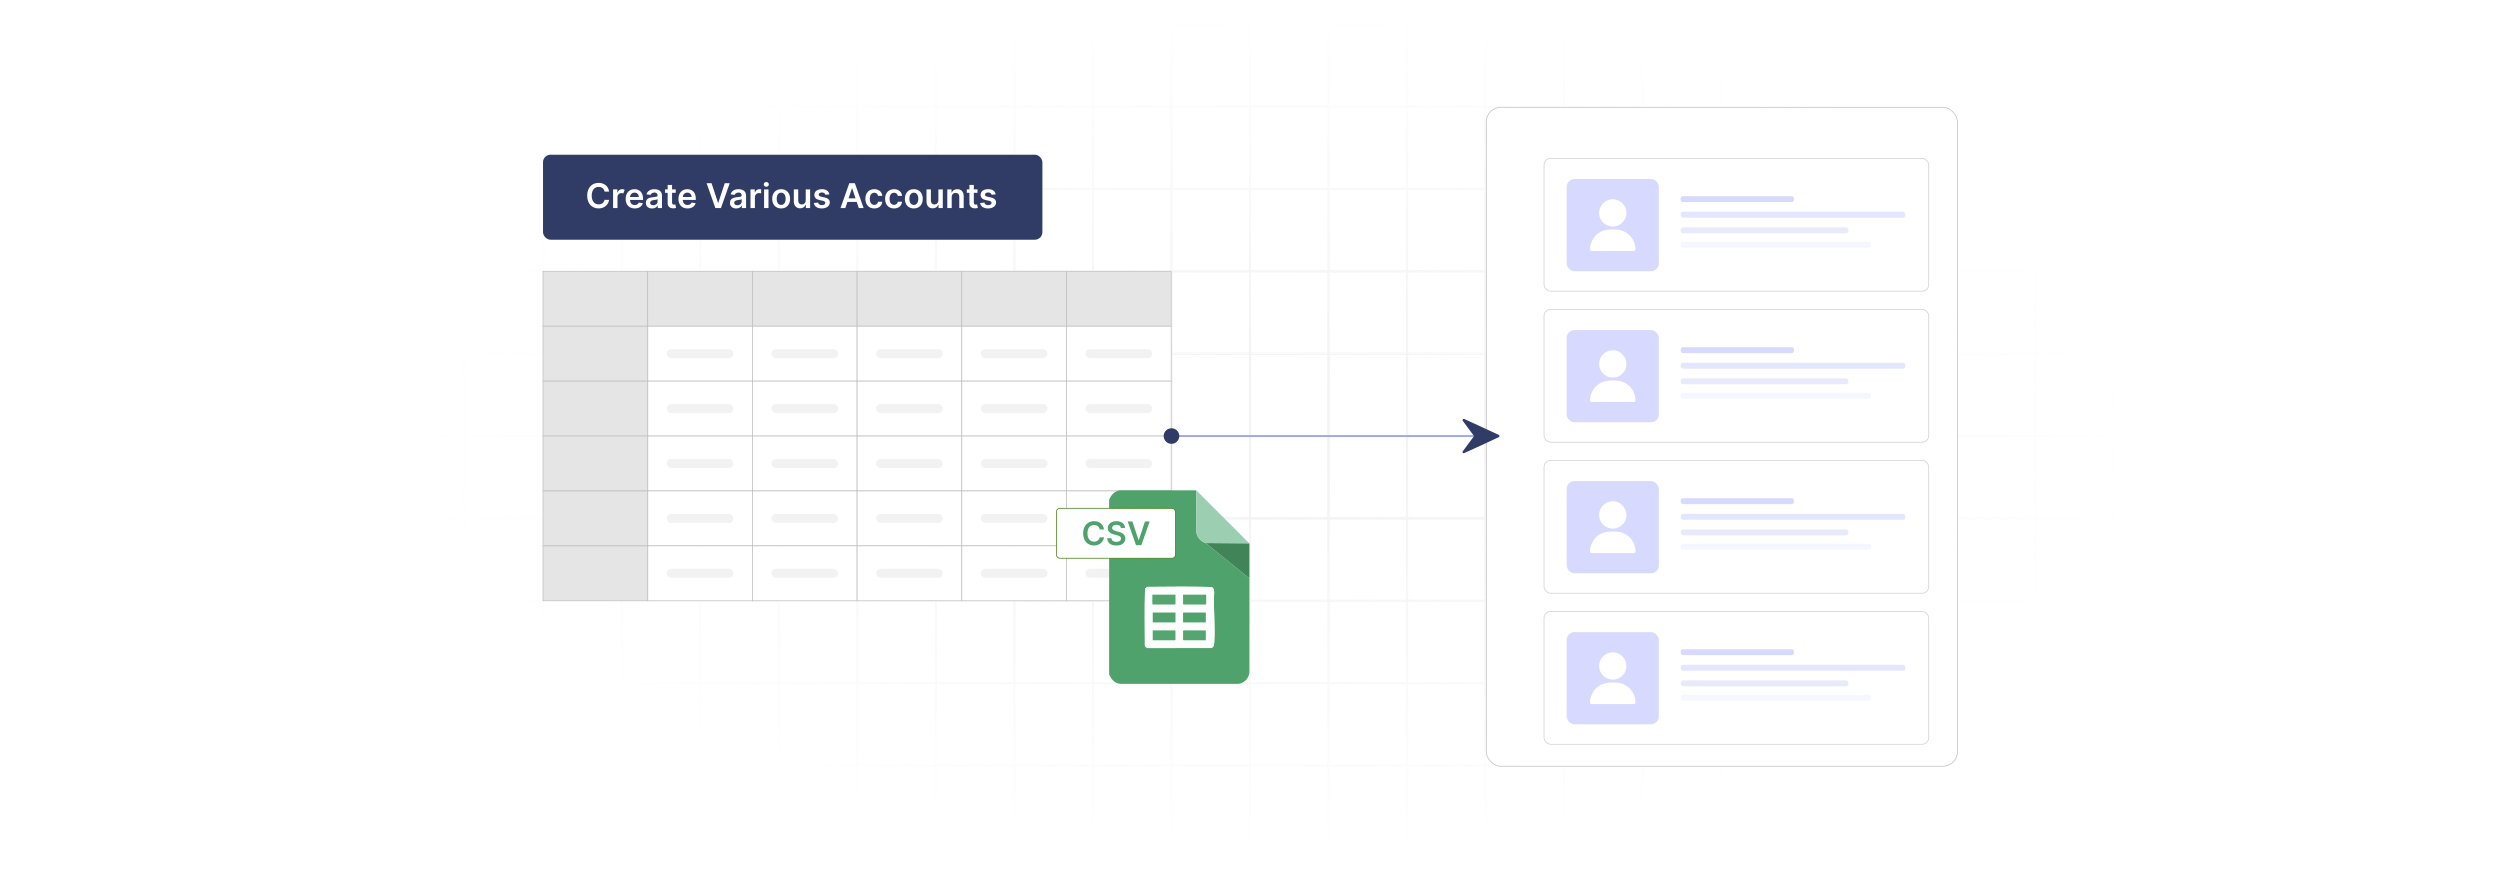 <?xml version="1.0" encoding="UTF-8"?>
<svg id="Layer_1" data-name="Layer 1" xmlns="http://www.w3.org/2000/svg" xmlns:xlink="http://www.w3.org/1999/xlink" viewBox="0 0 860 300">
  <defs>
    <filter id="luminosity-invert" x="39.647" y="-.272" width="782.115" height="300.272" color-interpolation-filters="sRGB" filterUnits="userSpaceOnUse">
      <feColorMatrix result="cm" values="-1 0 0 0 1 0 -1 0 0 1 0 0 -1 0 1 0 0 0 1 0"/>
    </filter>
    <radialGradient id="radial-gradient" cx="439.235" cy="148.479" fx="439.235" fy="148.479" r="298.487" gradientTransform="translate(0 74.962) scale(1 .495)" gradientUnits="userSpaceOnUse">
      <stop offset=".123" stop-color="#000" stop-opacity=".95"/>
      <stop offset="1" stop-color="#000" stop-opacity="0"/>
    </radialGradient>
    <mask id="mask" x="39.647" y="-.272" width="782.115" height="300.272" maskUnits="userSpaceOnUse">
      <g filter="url(#luminosity-invert)">
        <rect x="39.647" y="-.272" width="782.115" height="300.272" fill="url(#radial-gradient)"/>
      </g>
    </mask>
    <filter id="drop-shadow-1" x="526.023" y="49.347" width="132.59" height="45.948" filterUnits="userSpaceOnUse">
      <feOffset dx="5" dy="5"/>
      <feGaussianBlur result="blur" stdDeviation="10"/>
      <feFlood flood-color="#000" flood-opacity=".05"/>
      <feComposite in2="blur" operator="in"/>
      <feComposite in="SourceGraphic"/>
    </filter>
    <filter id="drop-shadow-2" x="526.023" y="101.3" width="132.59" height="45.948" filterUnits="userSpaceOnUse">
      <feOffset dx="5" dy="5"/>
      <feGaussianBlur result="blur-2" stdDeviation="10"/>
      <feFlood flood-color="#000" flood-opacity=".05"/>
      <feComposite in2="blur-2" operator="in"/>
      <feComposite in="SourceGraphic"/>
    </filter>
    <filter id="drop-shadow-3" x="526.023" y="153.252" width="132.59" height="45.948" filterUnits="userSpaceOnUse">
      <feOffset dx="5" dy="5"/>
      <feGaussianBlur result="blur-3" stdDeviation="10"/>
      <feFlood flood-color="#000" flood-opacity=".05"/>
      <feComposite in2="blur-3" operator="in"/>
      <feComposite in="SourceGraphic"/>
    </filter>
    <filter id="drop-shadow-4" x="526.023" y="205.205" width="132.59" height="45.948" filterUnits="userSpaceOnUse">
      <feOffset dx="5" dy="5"/>
      <feGaussianBlur result="blur-4" stdDeviation="10"/>
      <feFlood flood-color="#000" flood-opacity=".05"/>
      <feComposite in2="blur-4" operator="in"/>
      <feComposite in="SourceGraphic"/>
    </filter>
  </defs>
  <rect width="860" height="300" fill="#fff"/>
  <g mask="url(#mask)">
    <g opacity=".4">
      <path d="M808.41,291.922H51.59V8.078h756.819v283.845ZM52.09,291.422h755.819V8.578H52.09v282.845Z" fill="#e6e6e6" stroke="#d6d6d6" stroke-miterlimit="10" stroke-width=".25"/>
      <rect x="51.84" y="36.413" width="756.319" height=".5" fill="#e6e6e6" stroke="#d6d6d6" stroke-miterlimit="10" stroke-width=".25"/>
      <rect x="51.84" y="64.747" width="756.319" height=".5" fill="#e6e6e6" stroke="#d6d6d6" stroke-miterlimit="10" stroke-width=".25"/>
      <rect x="51.84" y="93.082" width="756.319" height=".5" fill="#e6e6e6" stroke="#d6d6d6" stroke-miterlimit="10" stroke-width=".25"/>
      <rect x="51.84" y="121.415" width="756.319" height=".5" fill="none" stroke="#d6d6d6" stroke-miterlimit="10" stroke-width=".25"/>
      <rect x="51.84" y="149.75" width="756.319" height=".5" fill="#e6e6e6" stroke="#d6d6d6" stroke-miterlimit="10" stroke-width=".25"/>
      <rect x="51.84" y="178.084" width="756.319" height=".5" fill="#e6e6e6" stroke="#d6d6d6" stroke-miterlimit="10" stroke-width=".25"/>
      <rect x="51.84" y="206.418" width="756.319" height=".5" fill="#e6e6e6" stroke="#d6d6d6" stroke-miterlimit="10" stroke-width=".25"/>
      <rect x="51.84" y="234.753" width="756.319" height=".5" fill="#e6e6e6" stroke="#d6d6d6" stroke-miterlimit="10" stroke-width=".25"/>
      <rect x="51.84" y="263.087" width="756.319" height=".5" fill="#e6e6e6" stroke="#d6d6d6" stroke-miterlimit="10" stroke-width=".25"/>
      <rect x="780.898" y="8.328" width=".5" height="283.345" fill="#e6e6e6" stroke="#d6d6d6" stroke-miterlimit="10" stroke-width=".25"/>
      <rect x="753.887" y="8.328" width=".5" height="283.345" fill="#e6e6e6" stroke="#d6d6d6" stroke-miterlimit="10" stroke-width=".25"/>
      <rect x="726.875" y="8.328" width=".5" height="283.345" fill="#e6e6e6" stroke="#d6d6d6" stroke-miterlimit="10" stroke-width=".25"/>
      <rect x="699.864" y="8.328" width=".5" height="283.345" fill="#e6e6e6" stroke="#d6d6d6" stroke-miterlimit="10" stroke-width=".25"/>
      <rect x="672.852" y="8.328" width=".5" height="283.345" fill="#e6e6e6" stroke="#d6d6d6" stroke-miterlimit="10" stroke-width=".25"/>
      <rect x="645.841" y="8.328" width=".5" height="283.345" fill="#e6e6e6" stroke="#d6d6d6" stroke-miterlimit="10" stroke-width=".25"/>
      <rect x="618.83" y="8.328" width=".5" height="283.345" fill="#e6e6e6" stroke="#d6d6d6" stroke-miterlimit="10" stroke-width=".25"/>
      <rect x="591.818" y="8.328" width=".5" height="283.345" fill="#e6e6e6" stroke="#d6d6d6" stroke-miterlimit="10" stroke-width=".25"/>
      <rect x="564.807" y="8.328" width=".5" height="283.345" fill="#e6e6e6" stroke="#d6d6d6" stroke-miterlimit="10" stroke-width=".25"/>
      <rect x="537.795" y="8.328" width=".5" height="283.345" fill="#e6e6e6" stroke="#d6d6d6" stroke-miterlimit="10" stroke-width=".25"/>
      <rect x="510.784" y="8.328" width=".5" height="283.345" fill="#e6e6e6" stroke="#d6d6d6" stroke-miterlimit="10" stroke-width=".25"/>
      <rect x="483.772" y="8.328" width=".5" height="283.345" fill="#e6e6e6" stroke="#d6d6d6" stroke-miterlimit="10" stroke-width=".25"/>
      <rect x="456.761" y="8.328" width=".5" height="283.345" fill="#e6e6e6" stroke="#d6d6d6" stroke-miterlimit="10" stroke-width=".25"/>
      <rect x="429.75" y="8.328" width=".5" height="283.345" fill="#e6e6e6" stroke="#d6d6d6" stroke-miterlimit="10" stroke-width=".25"/>
      <rect x="402.738" y="8.328" width=".5" height="283.345" fill="#e6e6e6" stroke="#d6d6d6" stroke-miterlimit="10" stroke-width=".25"/>
      <rect x="375.727" y="8.328" width=".5" height="283.345" fill="#e6e6e6" stroke="#d6d6d6" stroke-miterlimit="10" stroke-width=".25"/>
      <rect x="348.716" y="8.328" width=".5" height="283.345" fill="#e6e6e6" stroke="#d6d6d6" stroke-miterlimit="10" stroke-width=".25"/>
      <rect x="321.704" y="8.328" width=".5" height="283.345" fill="#e6e6e6" stroke="#d6d6d6" stroke-miterlimit="10" stroke-width=".25"/>
      <rect x="294.693" y="8.328" width=".5" height="283.345" fill="#e6e6e6" stroke="#d6d6d6" stroke-miterlimit="10" stroke-width=".25"/>
      <rect x="267.682" y="8.328" width=".5" height="283.345" fill="#e6e6e6" stroke="#d6d6d6" stroke-miterlimit="10" stroke-width=".25"/>
      <rect x="240.67" y="8.328" width=".5" height="283.345" fill="#e6e6e6" stroke="#d6d6d6" stroke-miterlimit="10" stroke-width=".25"/>
      <rect x="213.659" y="8.328" width=".5" height="283.345" fill="#e6e6e6" stroke="#d6d6d6" stroke-miterlimit="10" stroke-width=".25"/>
      <rect x="186.648" y="8.328" width=".5" height="283.345" fill="#e6e6e6" stroke="#d6d6d6" stroke-miterlimit="10" stroke-width=".25"/>
      <rect x="159.636" y="8.328" width=".5" height="283.345" fill="#e6e6e6" stroke="#d6d6d6" stroke-miterlimit="10" stroke-width=".25"/>
      <rect x="132.625" y="8.328" width=".5" height="283.345" fill="#e6e6e6" stroke="#d6d6d6" stroke-miterlimit="10" stroke-width=".25"/>
      <rect x="105.613" y="8.328" width=".5" height="283.345" fill="#e6e6e6" stroke="#d6d6d6" stroke-miterlimit="10" stroke-width=".25"/>
      <rect x="78.602" y="8.328" width=".5" height="283.345" fill="#e6e6e6" stroke="#d6d6d6" stroke-miterlimit="10" stroke-width=".25"/>
    </g>
  </g>
  <g>
    <g>
      <rect x="186.798" y="93.332" width="36.015" height="18.889" fill="#e5e5e5" stroke="#bfbfbf" stroke-miterlimit="10" stroke-width=".25"/>
      <g>
        <rect x="222.813" y="93.332" width="36.015" height="18.889" fill="#e5e5e5" stroke="#bfbfbf" stroke-miterlimit="10" stroke-width=".25"/>
        <rect x="258.828" y="93.332" width="36.015" height="18.889" fill="#e5e5e5" stroke="#bfbfbf" stroke-miterlimit="10" stroke-width=".25"/>
        <rect x="294.843" y="93.332" width="36.015" height="18.889" fill="#e5e5e5" stroke="#bfbfbf" stroke-miterlimit="10" stroke-width=".25"/>
        <rect x="330.858" y="93.332" width="36.015" height="18.889" fill="#e5e5e5" stroke="#bfbfbf" stroke-miterlimit="10" stroke-width=".25"/>
        <rect x="366.873" y="93.332" width="36.015" height="18.889" fill="#e5e5e5" stroke="#bfbfbf" stroke-miterlimit="10" stroke-width=".25"/>
      </g>
      <g>
        <rect x="222.813" y="112.221" width="36.015" height="18.889" fill="#fff" stroke="#bfbfbf" stroke-miterlimit="10" stroke-width=".25"/>
        <rect x="258.828" y="112.221" width="36.015" height="18.889" fill="#fff" stroke="#bfbfbf" stroke-miterlimit="10" stroke-width=".25"/>
        <rect x="294.843" y="112.221" width="36.015" height="18.889" fill="#fff" stroke="#bfbfbf" stroke-miterlimit="10" stroke-width=".25"/>
        <rect x="330.858" y="112.221" width="36.015" height="18.889" fill="#fff" stroke="#bfbfbf" stroke-miterlimit="10" stroke-width=".25"/>
        <rect x="366.873" y="112.221" width="36.015" height="18.889" fill="#fff" stroke="#bfbfbf" stroke-miterlimit="10" stroke-width=".25"/>
      </g>
      <g>
        <rect x="222.813" y="131.111" width="36.015" height="18.889" fill="#fff" stroke="#bfbfbf" stroke-miterlimit="10" stroke-width=".25"/>
        <rect x="258.828" y="131.111" width="36.015" height="18.889" fill="#fff" stroke="#bfbfbf" stroke-miterlimit="10" stroke-width=".25"/>
        <rect x="294.843" y="131.111" width="36.015" height="18.889" fill="#fff" stroke="#bfbfbf" stroke-miterlimit="10" stroke-width=".25"/>
        <rect x="330.858" y="131.111" width="36.015" height="18.889" fill="#fff" stroke="#bfbfbf" stroke-miterlimit="10" stroke-width=".25"/>
        <rect x="366.873" y="131.111" width="36.015" height="18.889" fill="#fff" stroke="#bfbfbf" stroke-miterlimit="10" stroke-width=".25"/>
      </g>
      <g>
        <rect x="222.813" y="150" width="36.015" height="18.889" fill="#fff" stroke="#bfbfbf" stroke-miterlimit="10" stroke-width=".25"/>
        <rect x="258.828" y="150" width="36.015" height="18.889" fill="#fff" stroke="#bfbfbf" stroke-miterlimit="10" stroke-width=".25"/>
        <rect x="294.843" y="150" width="36.015" height="18.889" fill="#fff" stroke="#bfbfbf" stroke-miterlimit="10" stroke-width=".25"/>
        <rect x="330.858" y="150" width="36.015" height="18.889" fill="#fff" stroke="#bfbfbf" stroke-miterlimit="10" stroke-width=".25"/>
        <rect x="366.873" y="150" width="36.015" height="18.889" fill="#fff" stroke="#bfbfbf" stroke-miterlimit="10" stroke-width=".25"/>
      </g>
      <g>
        <rect x="222.813" y="168.889" width="36.015" height="18.889" fill="#fff" stroke="#bfbfbf" stroke-miterlimit="10" stroke-width=".25"/>
        <rect x="258.828" y="168.889" width="36.015" height="18.889" fill="#fff" stroke="#bfbfbf" stroke-miterlimit="10" stroke-width=".25"/>
        <rect x="294.843" y="168.889" width="36.015" height="18.889" fill="#fff" stroke="#bfbfbf" stroke-miterlimit="10" stroke-width=".25"/>
        <rect x="330.858" y="168.889" width="36.015" height="18.889" fill="#fff" stroke="#bfbfbf" stroke-miterlimit="10" stroke-width=".25"/>
        <rect x="366.873" y="168.889" width="36.015" height="18.889" fill="#fff" stroke="#bfbfbf" stroke-miterlimit="10" stroke-width=".25"/>
      </g>
      <g>
        <rect x="222.813" y="187.779" width="36.015" height="18.889" fill="#fff" stroke="#bfbfbf" stroke-miterlimit="10" stroke-width=".25"/>
        <rect x="258.828" y="187.779" width="36.015" height="18.889" fill="#fff" stroke="#bfbfbf" stroke-miterlimit="10" stroke-width=".25"/>
        <rect x="294.843" y="187.779" width="36.015" height="18.889" fill="#fff" stroke="#bfbfbf" stroke-miterlimit="10" stroke-width=".25"/>
        <rect x="330.858" y="187.779" width="36.015" height="18.889" fill="#fff" stroke="#bfbfbf" stroke-miterlimit="10" stroke-width=".25"/>
        <rect x="366.873" y="187.779" width="36.015" height="18.889" fill="#fff" stroke="#bfbfbf" stroke-miterlimit="10" stroke-width=".25"/>
      </g>
      <rect x="186.798" y="112.221" width="36.015" height="18.889" fill="#e5e5e5" stroke="#bfbfbf" stroke-miterlimit="10" stroke-width=".25"/>
      <rect x="186.798" y="131.111" width="36.015" height="18.889" fill="#e5e5e5" stroke="#bfbfbf" stroke-miterlimit="10" stroke-width=".25"/>
      <rect x="186.798" y="150" width="36.015" height="18.889" fill="#e5e5e5" stroke="#bfbfbf" stroke-miterlimit="10" stroke-width=".25"/>
      <rect x="186.798" y="168.889" width="36.015" height="18.889" fill="#e5e5e5" stroke="#bfbfbf" stroke-miterlimit="10" stroke-width=".25"/>
      <rect x="186.798" y="187.779" width="36.015" height="18.889" fill="#e5e5e5" stroke="#bfbfbf" stroke-miterlimit="10" stroke-width=".25"/>
      <g>
        <rect x="229.342" y="120.118" width="22.956" height="3.095" rx="1.548" ry="1.548" fill="#f2f2f2"/>
        <rect x="229.342" y="139.008" width="22.956" height="3.095" rx="1.548" ry="1.548" fill="#f2f2f2"/>
        <rect x="229.342" y="157.898" width="22.956" height="3.095" rx="1.548" ry="1.548" fill="#f2f2f2"/>
        <rect x="229.342" y="176.787" width="22.956" height="3.095" rx="1.548" ry="1.548" fill="#f2f2f2"/>
        <rect x="229.342" y="195.677" width="22.956" height="3.095" rx="1.548" ry="1.548" fill="#f2f2f2"/>
      </g>
      <g>
        <rect x="265.358" y="120.118" width="22.956" height="3.095" rx="1.548" ry="1.548" fill="#f2f2f2"/>
        <rect x="265.358" y="139.008" width="22.956" height="3.095" rx="1.548" ry="1.548" fill="#f2f2f2"/>
        <rect x="265.358" y="157.898" width="22.956" height="3.095" rx="1.548" ry="1.548" fill="#f2f2f2"/>
        <rect x="265.358" y="176.787" width="22.956" height="3.095" rx="1.548" ry="1.548" fill="#f2f2f2"/>
        <rect x="265.358" y="195.677" width="22.956" height="3.095" rx="1.548" ry="1.548" fill="#f2f2f2"/>
      </g>
      <g>
        <rect x="301.373" y="120.118" width="22.956" height="3.095" rx="1.548" ry="1.548" fill="#f2f2f2"/>
        <rect x="301.373" y="139.008" width="22.956" height="3.095" rx="1.548" ry="1.548" fill="#f2f2f2"/>
        <rect x="301.373" y="157.898" width="22.956" height="3.095" rx="1.548" ry="1.548" fill="#f2f2f2"/>
        <rect x="301.373" y="176.787" width="22.956" height="3.095" rx="1.548" ry="1.548" fill="#f2f2f2"/>
        <rect x="301.373" y="195.677" width="22.956" height="3.095" rx="1.548" ry="1.548" fill="#f2f2f2"/>
      </g>
      <g>
        <rect x="337.389" y="120.118" width="22.956" height="3.095" rx="1.548" ry="1.548" fill="#f2f2f2"/>
        <rect x="337.389" y="139.008" width="22.956" height="3.095" rx="1.548" ry="1.548" fill="#f2f2f2"/>
        <rect x="337.389" y="157.898" width="22.956" height="3.095" rx="1.548" ry="1.548" fill="#f2f2f2"/>
        <rect x="337.389" y="176.787" width="22.956" height="3.095" rx="1.548" ry="1.548" fill="#f2f2f2"/>
        <rect x="337.389" y="195.677" width="22.956" height="3.095" rx="1.548" ry="1.548" fill="#f2f2f2"/>
      </g>
      <g>
        <rect x="373.404" y="120.118" width="22.956" height="3.095" rx="1.548" ry="1.548" fill="#f2f2f2"/>
        <rect x="373.404" y="139.008" width="22.956" height="3.095" rx="1.548" ry="1.548" fill="#f2f2f2"/>
        <rect x="373.404" y="157.898" width="22.956" height="3.095" rx="1.548" ry="1.548" fill="#f2f2f2"/>
        <rect x="373.404" y="176.787" width="22.956" height="3.095" rx="1.548" ry="1.548" fill="#f2f2f2"/>
        <rect x="373.404" y="195.677" width="22.956" height="3.095" rx="1.548" ry="1.548" fill="#f2f2f2"/>
      </g>
    </g>
    <rect x="511.284" y="36.913" width="162.068" height="226.675" rx="4.997" ry="4.997" fill="#fff" stroke="#bfbfbf" stroke-miterlimit="10" stroke-width=".25"/>
    <g>
      <g filter="url(#drop-shadow-1)">
        <rect x="526.148" y="49.472" width="132.34" height="45.698" rx="2.302" ry="2.302" fill="#fff" stroke="#cecece" stroke-miterlimit="10" stroke-width=".25"/>
        <g>
          <rect x="533.922" y="56.587" width="31.716" height="31.716" rx="2.715" ry="2.715" fill="#d7dafe"/>
          <g>
            <path d="M557.602,80.365v.591c-.119.225-.234.357-.502.384h-14.624c-.29-.029-.475-.213-.504-.504-.125-1.259.569-3.015,1.293-4.025,1.978-2.76,4.715-3.003,7.896-2.839,3.352.173,6.216,2.945,6.404,6.309l.036.084Z" fill="#fff"/>
            <path d="M550.17,63.552c4.086.378,5.845,5.481,2.692,8.233-3.112,2.718-7.984.299-7.764-3.806.122-2.288,2.014-4.254,4.308-4.427h.764Z" fill="#fff"/>
          </g>
        </g>
        <g>
          <rect x="573.158" y="62.48" width="38.962" height="2.037" rx=".783" ry=".783" fill="#d7dafe"/>
          <rect x="573.158" y="73.204" width="57.672" height="2.037" rx=".783" ry=".783" fill="#e8eafc"/>
          <rect x="573.158" y="78.153" width="65.465" height="2.037" rx=".783" ry=".783" fill="#f5f6ff"/>
          <rect x="573.158" y="67.842" width="77.286" height="2.037" rx=".783" ry=".783" fill="#e3e6ff"/>
        </g>
      </g>
      <g filter="url(#drop-shadow-2)">
        <rect x="526.148" y="101.425" width="132.34" height="45.698" rx="2.302" ry="2.302" fill="#fff" stroke="#cecece" stroke-miterlimit="10" stroke-width=".25"/>
        <g>
          <rect x="533.922" y="108.54" width="31.716" height="31.716" rx="2.715" ry="2.715" fill="#d7dafe"/>
          <g>
            <path d="M557.602,132.317v.591c-.119.225-.234.357-.502.384h-14.624c-.29-.029-.475-.213-.504-.504-.125-1.259.569-3.015,1.293-4.025,1.978-2.76,4.715-3.003,7.896-2.839,3.352.173,6.216,2.945,6.404,6.309l.036.084Z" fill="#fff"/>
            <path d="M550.17,115.505c4.086.378,5.845,5.481,2.692,8.233-3.112,2.718-7.984.299-7.764-3.806.122-2.288,2.014-4.254,4.308-4.427h.764Z" fill="#fff"/>
          </g>
        </g>
        <g>
          <rect x="573.158" y="114.432" width="38.962" height="2.037" rx=".783" ry=".783" fill="#d7dafe"/>
          <rect x="573.158" y="125.157" width="57.672" height="2.037" rx=".783" ry=".783" fill="#e8eafc"/>
          <rect x="573.158" y="130.105" width="65.465" height="2.037" rx=".783" ry=".783" fill="#f5f6ff"/>
          <rect x="573.158" y="119.794" width="77.286" height="2.037" rx=".783" ry=".783" fill="#e3e6ff"/>
        </g>
      </g>
      <g filter="url(#drop-shadow-3)">
        <rect x="526.148" y="153.377" width="132.34" height="45.698" rx="2.302" ry="2.302" fill="#fff" stroke="#cecece" stroke-miterlimit="10" stroke-width=".25"/>
        <g>
          <rect x="533.922" y="160.493" width="31.716" height="31.716" rx="2.715" ry="2.715" fill="#d7dafe"/>
          <g>
            <path d="M557.602,184.27v.591c-.119.225-.234.357-.502.384h-14.624c-.29-.029-.475-.213-.504-.504-.125-1.259.569-3.015,1.293-4.025,1.978-2.76,4.715-3.003,7.896-2.839,3.352.173,6.216,2.945,6.404,6.309l.036.084Z" fill="#fff"/>
            <path d="M550.17,167.457c4.086.378,5.845,5.481,2.692,8.233-3.112,2.718-7.984.299-7.764-3.806.122-2.288,2.014-4.254,4.308-4.427h.764Z" fill="#fff"/>
          </g>
        </g>
        <g>
          <rect x="573.158" y="166.385" width="38.962" height="2.037" rx=".783" ry=".783" fill="#d7dafe"/>
          <rect x="573.158" y="177.109" width="57.672" height="2.037" rx=".783" ry=".783" fill="#e8eafc"/>
          <rect x="573.158" y="182.057" width="65.465" height="2.037" rx=".783" ry=".783" fill="#f5f6ff"/>
          <rect x="573.158" y="171.747" width="77.286" height="2.037" rx=".783" ry=".783" fill="#e3e6ff"/>
        </g>
      </g>
      <g filter="url(#drop-shadow-4)">
        <rect x="526.148" y="205.33" width="132.34" height="45.698" rx="2.302" ry="2.302" fill="#fff" stroke="#cecece" stroke-miterlimit="10" stroke-width=".25"/>
        <g>
          <rect x="533.922" y="212.445" width="31.716" height="31.716" rx="2.715" ry="2.715" fill="#d7dafe"/>
          <g>
            <path d="M557.602,236.222v.591c-.119.225-.234.357-.502.384h-14.624c-.29-.029-.475-.213-.504-.504-.125-1.259.569-3.015,1.293-4.025,1.978-2.76,4.715-3.003,7.896-2.839,3.352.173,6.216,2.945,6.404,6.309l.036.084Z" fill="#fff"/>
            <path d="M550.17,219.41c4.086.378,5.845,5.481,2.692,8.233-3.112,2.718-7.984.299-7.764-3.806.122-2.288,2.014-4.254,4.308-4.427h.764Z" fill="#fff"/>
          </g>
        </g>
        <g>
          <rect x="573.158" y="218.337" width="38.962" height="2.037" rx=".783" ry=".783" fill="#d7dafe"/>
          <rect x="573.158" y="229.062" width="57.672" height="2.037" rx=".783" ry=".783" fill="#e8eafc"/>
          <rect x="573.158" y="234.01" width="65.465" height="2.037" rx=".783" ry=".783" fill="#f5f6ff"/>
          <rect x="573.158" y="223.699" width="77.286" height="2.037" rx=".783" ry=".783" fill="#e3e6ff"/>
        </g>
      </g>
    </g>
    <line x1="511.134" y1="150" x2="402.888" y2="150" fill="none" stroke="#8993db" stroke-miterlimit="10" stroke-width=".5"/>
    <g>
      <rect x="186.798" y="53.218" width="171.786" height="29.248" rx="2.6" ry="2.6" fill="#303c66"/>
      <g>
        <path d="M207.971,65.908c-.18-1.024-.995-1.613-2.036-1.613-1.4,0-2.387,1.074-2.387,3.006,0,1.965.995,3.006,2.383,3.006,1.024,0,1.844-.565,2.04-1.567l1.564.008c-.238,1.635-1.589,2.952-3.625,2.952-2.258,0-3.922-1.635-3.922-4.398,0-2.768,1.685-4.398,3.922-4.398,1.898,0,3.361,1.103,3.625,3.006h-1.564Z" fill="#fff"/>
        <path d="M210.897,65.16h1.467v1.07h.067c.234-.744.845-1.162,1.585-1.162.347,0,.636.092.861.234l-.468,1.254c-.163-.075-.351-.134-.598-.134-.79,0-1.401.572-1.401,1.384v3.775h-1.513v-6.422Z" fill="#fff"/>
        <path d="M215.226,68.409c0-1.982,1.2-3.333,3.039-3.333,1.581,0,2.935.991,2.935,3.245v.464h-4.474c.013,1.1.661,1.743,1.639,1.743.652,0,1.154-.284,1.359-.828l1.413.159c-.268,1.116-1.296,1.848-2.793,1.848-1.935,0-3.119-1.283-3.119-3.298ZM219.749,67.765c-.008-.874-.594-1.509-1.463-1.509-.903,0-1.509.69-1.555,1.509h3.019Z" fill="#fff"/>
        <path d="M222.18,69.78c0-1.447,1.191-1.819,2.438-1.953,1.133-.121,1.589-.142,1.589-.576v-.025c0-.632-.385-.991-1.087-.991-.74,0-1.167.377-1.317.815l-1.413-.2c.335-1.171,1.372-1.773,2.722-1.773,1.225,0,2.609.511,2.609,2.208v4.298h-1.455v-.882h-.05c-.276.539-.878,1.012-1.886,1.012-1.225,0-2.149-.669-2.149-1.932ZM226.21,69.278v-.757c-.196.159-.991.26-1.388.314-.677.097-1.184.339-1.184.92,0,.556.452.845,1.083.845.912,0,1.488-.606,1.488-1.321Z" fill="#fff"/>
        <path d="M232.455,66.331h-1.267v3.319c0,.61.305.744.685.744.188,0,.359-.037.443-.059l.255,1.184c-.163.054-.46.138-.891.15-1.137.033-2.015-.56-2.007-1.769v-3.57h-.912v-1.171h.912v-1.539h1.514v1.539h1.267v1.171Z" fill="#fff"/>
        <path d="M233.381,68.409c0-1.982,1.2-3.333,3.039-3.333,1.581,0,2.935.991,2.935,3.245v.464h-4.474c.013,1.1.661,1.743,1.639,1.743.652,0,1.154-.284,1.359-.828l1.413.159c-.268,1.116-1.296,1.848-2.793,1.848-1.935,0-3.119-1.283-3.119-3.298ZM237.904,67.765c-.008-.874-.594-1.509-1.463-1.509-.903,0-1.509.69-1.555,1.509h3.019Z" fill="#fff"/>
        <path d="M247.001,69.759h.087l2.225-6.739h1.706l-3.019,8.562h-1.915l-3.014-8.562h1.702l2.228,6.739Z" fill="#fff"/>
        <path d="M251.105,69.78c0-1.447,1.191-1.819,2.438-1.953,1.133-.121,1.589-.142,1.589-.576v-.025c0-.632-.385-.991-1.087-.991-.74,0-1.167.377-1.317.815l-1.413-.2c.335-1.171,1.372-1.773,2.722-1.773,1.225,0,2.609.511,2.609,2.208v4.298h-1.455v-.882h-.05c-.276.539-.878,1.012-1.886,1.012-1.225,0-2.149-.669-2.149-1.932ZM255.135,69.278v-.757c-.196.159-.991.26-1.388.314-.677.097-1.184.339-1.184.92,0,.556.452.845,1.083.845.912,0,1.488-.606,1.488-1.321Z" fill="#fff"/>
        <path d="M258.173,65.16h1.467v1.07h.067c.234-.744.849-1.162,1.585-1.162.168,0,.406.017.543.042v1.392c-.129-.042-.447-.088-.702-.088-.832,0-1.447.577-1.447,1.393v3.775h-1.513v-6.422Z" fill="#fff"/>
        <path d="M262.728,63.43c0-.456.393-.824.878-.824.481,0,.874.368.874.824,0,.451-.393.819-.874.819-.485,0-.878-.368-.878-.819ZM262.845,65.16h1.513v6.422h-1.513v-6.422Z" fill="#fff"/>
        <path d="M265.639,68.397c0-1.99,1.195-3.32,3.077-3.32s3.077,1.33,3.077,3.32c0,1.985-1.196,3.311-3.077,3.311s-3.077-1.325-3.077-3.311ZM270.258,68.392c0-1.175-.51-2.115-1.534-2.115-1.041,0-1.551.94-1.551,2.115s.51,2.103,1.551,2.103c1.024,0,1.534-.929,1.534-2.103Z" fill="#fff"/>
        <path d="M277.167,65.16h1.514v6.422h-1.468v-1.142h-.066c-.293.72-.971,1.226-1.932,1.226-1.263,0-2.141-.874-2.141-2.417v-4.089h1.514v3.854c0,.815.484,1.33,1.212,1.33.669,0,1.367-.485,1.367-1.464v-3.721Z" fill="#fff"/>
        <path d="M283.935,67.008c-.117-.422-.485-.803-1.184-.803-.631,0-1.111.302-1.107.736-.004.372.255.598.907.744l1.096.234c1.212.263,1.802.823,1.806,1.739-.004,1.216-1.137,2.048-2.742,2.048-1.577,0-2.567-.698-2.756-1.877l1.476-.142c.13.576.582.878,1.275.878.72,0,1.196-.331,1.196-.769,0-.364-.276-.603-.866-.731l-1.095-.231c-1.233-.255-1.81-.874-1.807-1.81-.004-1.187,1.05-1.948,2.597-1.948,1.505,0,2.375.694,2.584,1.781l-1.38.15Z" fill="#fff"/>
        <path d="M289.138,71.582l3.015-8.562h1.915l3.019,8.562h-1.655l-.711-2.111h-3.22l-.706,2.111h-1.656ZM294.302,68.225l-1.158-3.449h-.067l-1.158,3.449h2.384Z" fill="#fff"/>
        <path d="M297.675,68.397c0-1.961,1.188-3.32,3.068-3.32,1.568,0,2.655.916,2.76,2.309h-1.446c-.117-.619-.565-1.088-1.292-1.088-.933,0-1.556.778-1.556,2.074,0,1.312.61,2.103,1.556,2.103.664,0,1.162-.397,1.292-1.087h1.446c-.108,1.363-1.138,2.32-2.751,2.32-1.919,0-3.077-1.367-3.077-3.311Z" fill="#fff"/>
        <path d="M304.475,68.397c0-1.961,1.188-3.32,3.068-3.32,1.568,0,2.655.916,2.76,2.309h-1.447c-.116-.619-.564-1.088-1.291-1.088-.933,0-1.556.778-1.556,2.074,0,1.312.61,2.103,1.556,2.103.664,0,1.162-.397,1.291-1.087h1.447c-.109,1.363-1.138,2.32-2.751,2.32-1.919,0-3.077-1.367-3.077-3.311Z" fill="#fff"/>
        <path d="M311.275,68.397c0-1.99,1.195-3.32,3.077-3.32,1.881,0,3.077,1.33,3.077,3.32,0,1.985-1.196,3.311-3.077,3.311-1.882,0-3.077-1.325-3.077-3.311ZM315.896,68.392c0-1.175-.511-2.115-1.535-2.115-1.041,0-1.551.94-1.551,2.115s.51,2.103,1.551,2.103c1.024,0,1.535-.929,1.535-2.103Z" fill="#fff"/>
        <path d="M322.805,65.16h1.513v6.422h-1.467v-1.142h-.067c-.292.72-.97,1.226-1.932,1.226-1.263,0-2.141-.874-2.141-2.417v-4.089h1.514v3.854c0,.815.485,1.33,1.213,1.33.669,0,1.367-.485,1.367-1.464v-3.721Z" fill="#fff"/>
        <path d="M327.389,71.582h-1.514v-6.422h1.447v1.091h.075c.292-.715.953-1.175,1.915-1.175,1.325,0,2.203.878,2.198,2.417v4.089h-1.513v-3.854c0-.857-.469-1.372-1.25-1.372-.799,0-1.359.535-1.359,1.464v3.763Z" fill="#fff"/>
        <path d="M336.263,66.331h-1.267v3.319c0,.61.305.744.685.744.189,0,.359-.037.443-.059l.255,1.184c-.163.054-.46.138-.891.15-1.138.033-2.016-.56-2.007-1.769v-3.57h-.911v-1.171h.911v-1.539h1.514v1.539h1.267v1.171Z" fill="#fff"/>
        <path d="M341.131,67.008c-.117-.422-.485-.803-1.184-.803-.631,0-1.111.302-1.107.736-.004.372.255.598.907.744l1.096.234c1.212.263,1.802.823,1.806,1.739-.004,1.216-1.137,2.048-2.742,2.048-1.576,0-2.567-.698-2.756-1.877l1.476-.142c.13.576.582.878,1.275.878.72,0,1.196-.331,1.196-.769,0-.364-.276-.603-.866-.731l-1.095-.231c-1.233-.255-1.81-.874-1.807-1.81-.004-1.187,1.05-1.948,2.597-1.948,1.505,0,2.375.694,2.584,1.781l-1.38.15Z" fill="#fff"/>
      </g>
    </g>
    <circle cx="402.988" cy="150" r="2.684" fill="#303c66"/>
    <path d="M503.626,144.096l11.909,5.482c.296.14.372.512.146.75-4.006,1.897-8.037,3.757-12.08,5.574-.239.015-.43-.141-.497-.362v-.174l3.97-5.353-3.97-5.371v-.149c.047-.168.132-.291.297-.361l.175-.036h.05Z" fill="#303c66"/>
  </g>
  <g id="MuJ5Mh.tif">
    <g>
      <path d="M411.539,168.68l.034,14.521c.309,1.82,1.533,3.032,3.227,3.623l15.001,12.14c.02,10.767-.013,21.538-.002,32.306-.151,2.075-1.827,3.836-3.911,3.983h-40.436c-2.002-.161-3.158-1.525-3.913-3.263v-60.047c.679-1.69,1.826-2.996,3.719-3.262l26.282-.002ZM394.105,222.546c.14.147.426.254.602.377l21.923-.002c.888-.28.984-.997,1.045-1.826.418-5.647-.328-11.801-.001-17.502-.058-.658-.196-1.328-.821-1.659-7.4-.191-14.868-.111-22.278-.041l-.677.628c-.206,6.502-.08,13.065-.064,19.58.072.155.153.32.271.444Z" fill="#50a26c"/>
      <path d="M394.105,222.546c-.118-.124-.199-.288-.271-.444-.016-6.516-.142-13.079.064-19.58l.677-.628c7.41-.071,14.878-.151,22.278.041.625.331.763,1.001.821,1.659-.327,5.701.419,11.855.001,17.502-.061.828-.158,1.545-1.045,1.826l-21.923.002c-.176-.123-.462-.23-.602-.377ZM404.365,204.577h-7.957v3.198c0,.014.182.196.196.196h7.566c.014,0,.196-.182.196-.196v-3.198ZM414.93,204.577h-7.957v3.198c0,.014.182.196.196.196h7.566c.014,0,.196-.182.196-.196v-3.198ZM404.365,210.713h-7.826v3.394h7.826v-3.394ZM414.8,210.713h-7.826v3.394h7.826v-3.394ZM396.538,220.242h7.631c.014,0,.196-.182.196-.196v-3.002c0-.014-.182-.196-.196-.196h-7.631v3.394ZM414.8,216.848h-7.631c-.014,0-.196.182-.196.196v3.002c0,.014.182.196.196.196h7.631v-3.394Z" fill="#fcfdfd"/>
      <path d="M429.8,186.955l-15.001-.131c-1.694-.591-2.918-1.804-3.227-3.623l-.034-14.521,18.262,18.275Z" fill="#9cceb2"/>
      <path d="M429.8,186.955c.006,4.001-.007,8.008,0,12.009l-15.001-12.14,15.001.131Z" fill="#408457"/>
      <path d="M404.365,204.577v3.198c0,.014-.182.196-.196.196h-7.566c-.014,0-.196-.182-.196-.196v-3.198h7.957Z" fill="#54a56f"/>
      <path d="M414.93,204.577v3.198c0,.014-.182.196-.196.196h-7.566c-.014,0-.196-.182-.196-.196v-3.198h7.957Z" fill="#54a56f"/>
      <rect x="396.538" y="210.713" width="7.826" height="3.394" fill="#50a26c"/>
      <rect x="406.973" y="210.713" width="7.826" height="3.394" fill="#50a26c"/>
      <path d="M396.538,220.242v-3.394h7.631c.014,0,.196.182.196.196v3.002c0,.014-.182.196-.196.196h-7.631Z" fill="#54a56f"/>
      <path d="M414.8,216.848v3.394h-7.631c-.014,0-.196-.182-.196-.196v-3.002c0-.014.182-.196.196-.196h7.631Z" fill="#54a56f"/>
    </g>
  </g>
  <rect x="363.409" y="174.863" width="40.956" height="17.171" rx="1.171" ry="1.171" fill="#fff" stroke="#3c7c0a" stroke-miterlimit="10" stroke-width=".25"/>
  <g>
    <path d="M378.299,182.136c-.171-.976-.948-1.537-1.94-1.537-1.334,0-2.274,1.023-2.274,2.863,0,1.872.948,2.863,2.27,2.863.976,0,1.756-.537,1.943-1.493l1.489.008c-.227,1.558-1.513,2.812-3.453,2.812-2.15,0-3.736-1.557-3.736-4.189,0-2.637,1.605-4.189,3.736-4.189,1.808,0,3.202,1.051,3.453,2.863h-1.489Z" fill="#50a26c"/>
    <path d="M384.053,180.523c-.924,0-1.474.45-1.478,1.063-.008.682.717.964,1.386,1.123l.765.191c1.227.291,2.393.935,2.397,2.35-.004,1.438-1.139,2.413-3.095,2.413-1.899,0-3.106-.911-3.166-2.532h1.454c.06.856.777,1.27,1.701,1.27.964,0,1.625-.466,1.629-1.163-.004-.634-.585-.908-1.466-1.131l-.928-.239c-1.342-.347-2.175-1.02-2.175-2.19-.004-1.441,1.283-2.405,2.995-2.405,1.736,0,2.911.976,2.939,2.353h-1.422c-.076-.693-.657-1.103-1.537-1.103Z" fill="#50a26c"/>
    <path d="M391.663,185.804h.084l2.119-6.42h1.625l-2.876,8.156h-1.824l-2.871-8.156h1.621l2.123,6.42Z" fill="#50a26c"/>
  </g>
</svg>
